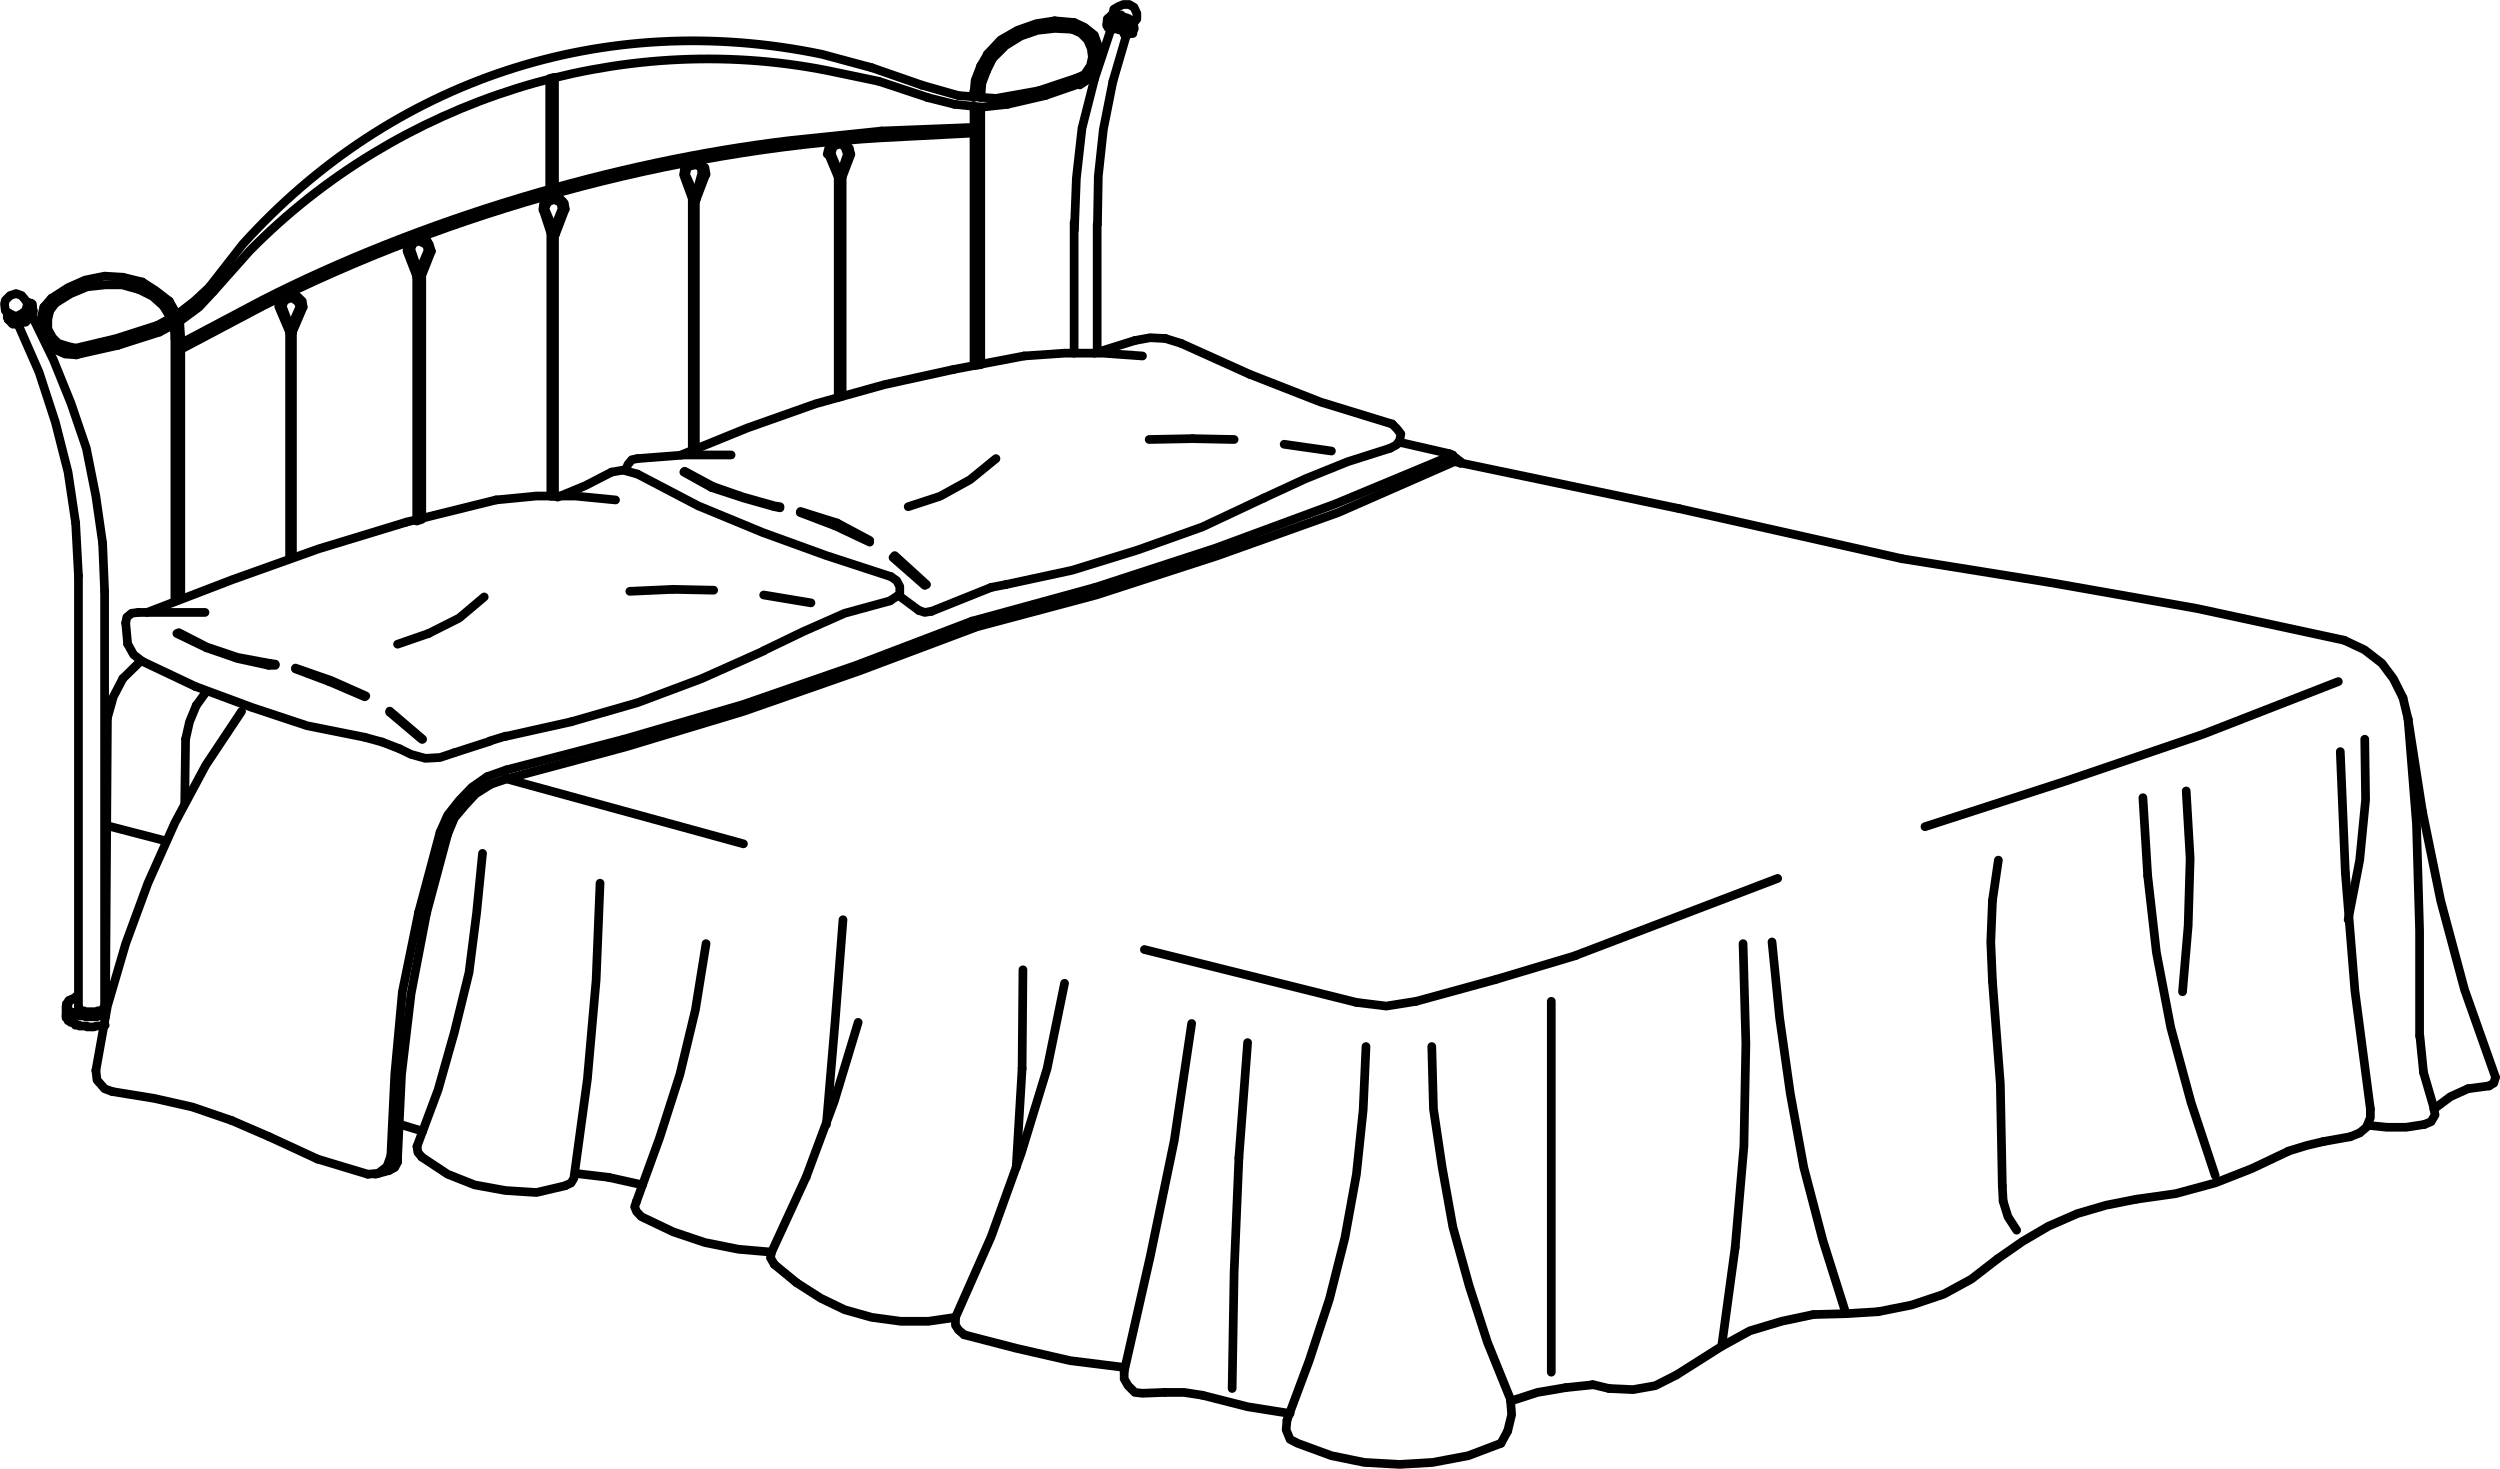<?xml version="1.0" encoding="UTF-8"?><svg id="Livello_1" xmlns="http://www.w3.org/2000/svg" viewBox="0 0 88.91 52.24"><defs><style>.cls-1{fill:none;stroke:#000;stroke-linecap:round;stroke-linejoin:round;stroke-width:.31px;}</style></defs><line class="cls-1" x1="53.62" y1="50.89" x2="53.38" y2="51.33"/><polyline class="cls-1" points="53.62 50.89 53.76 50.31 53.72 49.79"/><line class="cls-1" x1="55.68" y1="49.35" x2="56.64" y2="49.25"/><polyline class="cls-1" points="55.68 49.35 54.68 49.52 53.72 49.83"/><line class="cls-1" x1="59.72" y1="18.09" x2="67.64" y2="19.87"/><line class="cls-1" x1="59.72" y1="18.09" x2="51.74" y2="16.42"/><line class="cls-1" x1="53.21" y1="34.83" x2="50.37" y2="35.61"/><line class="cls-1" x1="53.21" y1="34.83" x2="56.05" y2="33.98"/><polyline class="cls-1" points="22.67 16.31 22.47 16.35 22.33 16.52 22.26 16.69 22.16 16.72 22.67 16.86"/><line class="cls-1" x1="22.16" y1="16.72" x2="21.75" y2="16.79"/><line class="cls-1" x1="20.31" y1="25.67" x2="17.98" y2="26.19"/><polyline class="cls-1" points="20.31 25.67 22.67 24.99 24.94 24.14 27.16 23.15"/><line class="cls-1" x1="26.44" y1="30.01" x2="17.98" y2="27.69"/><line class="cls-1" x1="21.64" y1="41.87" x2="22.85" y2="42.14"/><line class="cls-1" x1="21.64" y1="41.87" x2="20.45" y2="41.73"/><polyline class="cls-1" points="18.05 27.69 22.26 26.56 26.44 25.3 30.56 23.86 34.64 22.33"/><line class="cls-1" x1="22.19" y1="26.29" x2="18.01" y2="27.38"/><polyline class="cls-1" points="22.19 26.29 26.41 25.06 30.45 23.66 34.57 22.09"/><line class="cls-1" x1="15.24" y1="22.53" x2="14.14" y2="22.91"/><polyline class="cls-1" points="15.24 22.53 16.33 21.98 17.22 21.23"/><polyline class="cls-1" points="4.92 21.78 4.68 21.81 4.51 21.95 4.47 22.16"/><polyline class="cls-1" points="6.36 22.5 7.35 23.01 8.45 23.38 9.58 23.59"/><line class="cls-1" x1="7.35" y1="23.04" x2="6.29" y2="22.53"/><polyline class="cls-1" points="7.35 23.04 8.45 23.42 9.55 23.66"/><line class="cls-1" x1="6.6" y1="26.29" x2="6.57" y2="28.54"/><line class="cls-1" x1="6.98" y1="25.09" x2="7.35" y2="24.58"/><polyline class="cls-1" points="6.98 25.09 6.74 25.67 6.6 26.29"/><line class="cls-1" x1="6.94" y1="24.41" x2="5.06" y2="23.52"/><polyline class="cls-1" points="6.94 24.41 8.96 25.16 10.92 25.81 12.97 26.22"/><polyline class="cls-1" points="8.59 25.3 7.32 27.21 6.22 29.26 5.26 31.41 4.47 33.56 3.82 35.78 3.41 38.07"/><line class="cls-1" x1="8.24" y1="39.85" x2="9.58" y2="40.43"/><polyline class="cls-1" points="8.24 39.85 6.84 39.37 5.47 39.06 3.99 38.82"/><line class="cls-1" x1="3.75" y1="36.16" x2="3.82" y2="25.54"/><polyline class="cls-1" points="3.41 38.07 3.45 38.41 3.72 38.72 3.99 38.82"/><line class="cls-1" x1="4.54" y1="22.9" x2="4.47" y2="22.15"/><polyline class="cls-1" points="4.54 22.9 4.75 23.28 5.06 23.52"/><line class="cls-1" x1="3.79" y1="29.36" x2="5.91" y2="29.91"/><line class="cls-1" x1="4.37" y1="24.13" x2="4.92" y2="23.59"/><polyline class="cls-1" points="4.37 24.13 4.03 24.78 3.82 25.53"/><line class="cls-1" x1="17.43" y1="26.35" x2="17.98" y2="26.18"/><polyline class="cls-1" points="20.1 42.17 20.31 42.07 20.41 41.9 20.89 38.38 21.2 34.86 21.34 31.41"/><line class="cls-1" x1="15.03" y1="26.29" x2="13.86" y2="25.29"/><polyline class="cls-1" points="13.01 24.75 11.77 24.2 10.51 23.76"/><line class="cls-1" x1="9.79" y1="23.62" x2="9.58" y2="23.59"/><line class="cls-1" x1="11.71" y1="24.24" x2="12.97" y2="24.78"/><line class="cls-1" x1="11.71" y1="24.24" x2="10.51" y2="23.79"/><line class="cls-1" x1="9.79" y1="23.66" x2="9.55" y2="23.66"/><polyline class="cls-1" points="14.21 26.63 14.62 26.83 15.13 26.97 15.65 26.94 16.16 26.77"/><line class="cls-1" x1="15" y1="26.29" x2="13.86" y2="25.33"/><line class="cls-1" x1="13.59" y1="26.39" x2="14.21" y2="26.63"/><line class="cls-1" x1="13.59" y1="26.39" x2="12.97" y2="26.22"/><polyline class="cls-1" points="13.83 41.63 14.04 41.52 14.14 41.32"/><line class="cls-1" x1="13.83" y1="41.63" x2="13.35" y2="41.76"/><line class="cls-1" x1="14.14" y1="41.32" x2="14.14" y2="41.15"/><polyline class="cls-1" points="13.45 41.73 13.08 41.76 13.45 41.73 13.76 41.49 13.9 41.11"/><line class="cls-1" x1="14.24" y1="39.99" x2="15.03" y2="40.23"/><line class="cls-1" x1="11.29" y1="41.22" x2="9.58" y2="40.43"/><line class="cls-1" x1="11.29" y1="41.22" x2="13.08" y2="41.76"/><polyline class="cls-1" points="14.86 40.98 14.83 40.77 14.86 40.98 15 41.15"/><line class="cls-1" x1="15.17" y1="32.47" x2="15.92" y2="29.67"/><polyline class="cls-1" points="15.17 32.47 14.62 35.34 14.28 38.21 14.14 41.15"/><line class="cls-1" x1="14.89" y1="32.44" x2="15.65" y2="29.6"/><polyline class="cls-1" points="14.89 32.44 14.31 35.27 14.04 38.21 13.9 41.11"/><line class="cls-1" x1="17.46" y1="27.89" x2="18.05" y2="27.69"/><polyline class="cls-1" points="17.46 27.89 16.92 28.23 16.54 28.64 16.16 29.09 15.92 29.67"/><line class="cls-1" x1="16.16" y1="26.77" x2="17.43" y2="26.36"/><line class="cls-1" x1="17.33" y1="27.62" x2="18.01" y2="27.38"/><polyline class="cls-1" points="17.33 27.62 16.78 28 16.33 28.47 15.92 28.99 15.65 29.6"/><polyline class="cls-1" points="15 41.15 15.92 41.76 16.88 42.14 17.98 42.34 19.08 42.41 20.1 42.17"/><polyline class="cls-1" points="14.83 40.77 15.58 38.76 16.16 36.71 16.68 34.59 16.95 32.47 17.16 30.35"/><line class="cls-1" x1="7.29" y1="21.78" x2="4.92" y2="21.78"/><line class="cls-1" x1="14.45" y1="18.57" x2="17.64" y2="17.78"/><polyline class="cls-1" points="14.45 18.57 11.33 19.52 8.25 20.62 5.23 21.78"/><polyline class="cls-1" points="19.83 17.68 20.82 17.27 21.75 16.79"/><polyline class="cls-1" points="21.89 17.78 20.45 17.64 19.08 17.64 17.64 17.78"/><line class="cls-1" x1="22.26" y1="16.72" x2="22.26" y2="16.69"/><polyline class="cls-1" points="34.64 22.32 38.99 21.16 43.31 19.76 47.59 18.23 51.74 16.41"/><line class="cls-1" x1="38.95" y1="20.89" x2="34.57" y2="22.09"/><polyline class="cls-1" points="38.95 20.89 43.24 19.49 47.49 17.92 51.67 16.18"/><polyline class="cls-1" points="31.65 21.37 30.04 21.81 28.57 22.46 27.16 23.14"/><polyline class="cls-1" points="34.29 47.47 36.14 47.95 38.06 48.39 39.98 48.63"/><polyline class="cls-1" points="33.98 46.85 35.25 43.98 36.32 41.01 37.24 38 37.86 34.97"/><polyline class="cls-1" points="33.98 46.85 33.98 47.13 34.09 47.3 34.29 47.47"/><polyline class="cls-1" points="29.39 39.99 29.7 36.33 29.98 32.71"/><line class="cls-1" x1="36.35" y1="38" x2="36.14" y2="41.52"/><line class="cls-1" x1="36.35" y1="38" x2="36.38" y2="34.49"/><polyline class="cls-1" points="22.64 42.72 22.57 42.92 22.64 43.09 22.81 43.27 23.94 43.81 25.07 44.19 26.27 44.43 27.44 44.53 27.4 44.73 27.54 44.97"/><polyline class="cls-1" points="22.64 42.72 23.46 40.46 24.18 38.21 24.73 35.92 25.11 33.56"/><line class="cls-1" x1="28.67" y1="41.86" x2="27.44" y2="44.53"/><polyline class="cls-1" points="28.67 41.86 29.67 39.17 30.52 36.36"/><line class="cls-1" x1="28.33" y1="45.62" x2="27.54" y2="44.97"/><polyline class="cls-1" points="28.33 45.62 29.19 46.17 30.04 46.58 31 46.85 32.03 46.99 33.02 46.99 33.98 46.85"/><polyline class="cls-1" points="48.24 35.65 49.3 35.78 50.37 35.61"/><polyline class="cls-1" points="45.88 50.27 44.37 50.03 42.76 49.62"/><polyline class="cls-1" points="45.77 50.51 45.74 50.85 45.88 51.19 46.15 51.33 47.35 51.77 48.52 52.01 49.78 52.08 50.95 52.01 52.22 51.77 53.38 51.33"/><line class="cls-1" x1="44.06" y1="41.18" x2="44.37" y2="37.08"/><polyline class="cls-1" points="44.06 41.18 43.89 45.25 43.82 49.38"/><polyline class="cls-1" points="45.77 50.51 46.56 48.39 47.28 46.2 47.83 44.02 48.24 41.76 48.48 39.47 48.58 37.22"/><polyline class="cls-1" points="50.92 37.22 50.98 39.44 51.29 41.52 51.67 43.64 52.25 45.73 52.9 47.74 53.73 49.79"/><polyline class="cls-1" points="39.98 49.04 39.98 48.77 39.98 49.04 40.12 49.28 40.36 49.52 40.63 49.55 41.42 49.52"/><line class="cls-1" x1="40.7" y1="33.77" x2="48.24" y2="35.65"/><polyline class="cls-1" points="42.76 49.62 42.11 49.52 41.42 49.52"/><polyline class="cls-1" points="39.98 48.77 40.91 44.67 41.76 40.57 42.38 36.4"/><polyline class="cls-1" points="40.63 12.66 39.23 12.56 37.86 12.56 36.42 12.66"/><polyline class="cls-1" points="35.77 20.79 38.13 20.28 40.46 19.56 42.76 18.74 44.95 17.71"/><line class="cls-1" x1="32.68" y1="21.71" x2="32.03" y2="21.23"/><line class="cls-1" x1="33.13" y1="21.74" x2="35.25" y2="20.89"/><polyline class="cls-1" points="31.86 21.23 31.65 21.37 31.86 21.23 32 21.13 32 20.86 31.89 20.65 31.69 20.51"/><polyline class="cls-1" points="32.68 21.71 32.89 21.78 33.13 21.74"/><polyline class="cls-1" points="32.95 20.79 31.82 19.76 31.76 19.83 32.89 20.82"/><polyline class="cls-1" points="32.3 18.02 33.43 17.65 34.5 17.06 35.42 16.31"/><line class="cls-1" x1="35.25" y1="20.89" x2="35.77" y2="20.79"/><line class="cls-1" x1="28.84" y1="21.44" x2="27.16" y2="21.16"/><line class="cls-1" x1="25.35" y1="17.3" x2="24.35" y2="16.76"/><polyline class="cls-1" points="25.35 17.3 26.44 17.68 27.54 17.99 27.74 18.02 27.74 18.06 27.54 18.02"/><line class="cls-1" x1="25.31" y1="17.34" x2="24.32" y2="16.79"/><polyline class="cls-1" points="25.31 17.34 26.44 17.71 27.54 18.02"/><polyline class="cls-1" points="26 16.18 24.35 16.18 22.67 16.31"/><line class="cls-1" x1="23.94" y1="20.96" x2="25.38" y2="20.99"/><line class="cls-1" x1="23.94" y1="20.96" x2="22.4" y2="21.03"/><line class="cls-1" x1="29.7" y1="18.7" x2="30.93" y2="19.28"/><line class="cls-1" x1="29.7" y1="18.7" x2="28.46" y2="18.23"/><line class="cls-1" x1="29.77" y1="18.6" x2="30.93" y2="19.22"/><line class="cls-1" x1="29.77" y1="18.6" x2="28.47" y2="18.19"/><line class="cls-1" x1="33.91" y1="13.14" x2="36.42" y2="12.66"/><polyline class="cls-1" points="33.91 13.14 31.45 13.68 29.01 14.36 26.58 15.22 24.22 16.18"/><polyline class="cls-1" points="22.67 16.86 24.83 17.99 27.13 18.94 29.39 19.76 31.69 20.51"/><line class="cls-1" x1="45.67" y1="15.8" x2="47.35" y2="16.04"/><polyline class="cls-1" points="51.77 16.28 51.94 16.42 51.77 16.28 51.53 16.14"/><line class="cls-1" x1="51.94" y1="16.42" x2="51.94" y2="16.48"/><polyline class="cls-1" points="51.57 16.14 49.78 15.73 49.65 15.83 49.44 15.94 49.65 15.83 49.78 15.66 49.82 15.43 49.68 15.25 49.51 15.08"/><polyline class="cls-1" points="49.44 15.94 47.93 16.42 46.42 17.03 44.95 17.71"/><line class="cls-1" x1="44.44" y1="13.31" x2="42" y2="12.21"/><polyline class="cls-1" points="44.44 13.31 46.97 14.3 49.51 15.08"/><line class="cls-1" x1="40.36" y1="12.11" x2="38.92" y2="12.56"/><line class="cls-1" x1="41.45" y1="12.04" x2="42" y2="12.21"/><polyline class="cls-1" points="41.45 12.04 40.91 12.01 40.36 12.11"/><line class="cls-1" x1="42.41" y1="15.6" x2="43.89" y2="15.63"/><line class="cls-1" x1="42.41" y1="15.6" x2="40.87" y2="15.63"/><line class="cls-1" x1="85.46" y1="24.82" x2="85.64" y2="25.57"/><polyline class="cls-1" points="85.46 24.82 85.12 24.14 84.71 23.59 84.09 23.11 83.37 22.77"/><polyline class="cls-1" points="84.2 40.02 84.89 40.09 85.57 40.09 86.22 39.99"/><polyline class="cls-1" points="83.37 22.77 78.13 21.64 72.92 20.72 67.64 19.87"/><line class="cls-1" x1="66.79" y1="46.65" x2="65.65" y2="46.72"/><polyline class="cls-1" points="66.79 46.65 67.99 46.41 69.12 46.03 70.11 45.49 71.04 44.77"/><polyline class="cls-1" points="68.46 29.4 73.43 27.79 78.33 26.12 83.16 24.24"/><line class="cls-1" x1="63.22" y1="31.24" x2="56.06" y2="33.97"/><polyline class="cls-1" points="57.22 49.38 58.08 49.42 58.87 49.28 59.62 48.9"/><line class="cls-1" x1="64.49" y1="46.75" x2="65.65" y2="46.72"/><polyline class="cls-1" points="64.49 46.75 63.36 46.99 62.23 47.33 61.23 47.88 59.62 48.9"/><line class="cls-1" x1="57.22" y1="49.38" x2="56.64" y2="49.24"/><line class="cls-1" x1="55.17" y1="48.8" x2="55.17" y2="35.61"/><line class="cls-1" x1="61.71" y1="44.36" x2="61.23" y2="47.88"/><polyline class="cls-1" points="61.71 44.36 62.02 40.77 62.09 37.12 61.99 33.56"/><polyline class="cls-1" points="63.02 33.5 63.29 36.2 63.67 38.89 64.15 41.52 64.83 44.12 65.65 46.72"/><polyline class="cls-1" points="83.51 32.71 83.92 30.59 84.13 28.44 84.1 26.29"/><line class="cls-1" x1="83.92" y1="40.29" x2="83.58" y2="40.43"/><polyline class="cls-1" points="83.92 40.29 84.16 40.09 84.3 39.75 84.3 39.44"/><polyline class="cls-1" points="82.62 40.6 82.03 40.74 81.38 40.94"/><line class="cls-1" x1="82.62" y1="40.6" x2="83.57" y2="40.43"/><line class="cls-1" x1="83.41" y1="31.04" x2="83.23" y2="26.73"/><polyline class="cls-1" points="83.41 31.04 83.75 35.24 84.3 39.44"/><line class="cls-1" x1="70.86" y1="32.03" x2="71.07" y2="30.59"/><polyline class="cls-1" points="70.86 32.03 70.8 33.5 70.86 34.9"/><polyline class="cls-1" points="77.62 35.27 77.82 32.92 77.89 30.53 77.75 28.13"/><polyline class="cls-1" points="75.97 42.65 74.91 42.86 73.88 43.16 72.85 43.61 71.93 44.15 71.04 44.77"/><line class="cls-1" x1="71.24" y1="42.72" x2="71.21" y2="42.17"/><polyline class="cls-1" points="71.24 42.72 71.41 43.27 71.72 43.75"/><polyline class="cls-1" points="71.21 42.17 71.14 38.55 70.86 34.9"/><polyline class="cls-1" points="75.97 42.65 77.38 42.45 78.78 42.07 80.08 41.56 81.39 40.94"/><line class="cls-1" x1="76.38" y1="31.14" x2="76.21" y2="28.37"/><polyline class="cls-1" points="76.38 31.14 76.69 33.87 77.2 36.54 77.92 39.2 78.78 41.8"/><polyline class="cls-1" points="88.52 38.62 88.69 38.52 88.75 38.31"/><line class="cls-1" x1="86.15" y1="28.85" x2="85.64" y2="25.57"/><polyline class="cls-1" points="86.15 28.85 86.8 32.03 87.65 35.2 88.75 38.31"/><polyline class="cls-1" points="86.05 36.84 86.05 33.09 85.94 29.3 85.64 25.57"/><polyline class="cls-1" points="86.22 39.99 86.46 39.89 86.6 39.65 86.56 39.44"/><line class="cls-1" x1="87.77" y1="38.72" x2="88.52" y2="38.62"/><polyline class="cls-1" points="87.77 38.72 87.15 39 86.56 39.44"/><line class="cls-1" x1="86.19" y1="38.14" x2="86.06" y2="36.84"/><line class="cls-1" x1="86.19" y1="38.14" x2="86.57" y2="39.44"/><path class="cls-1" d="M34.64,4.73l-3.29,.17c-7.42,.44-15.38,2.63-22,5.98l-2.91,1.54"/><line class="cls-1" x1="31.35" y1="4.66" x2="34.64" y2="4.53"/><path class="cls-1" d="M31.35,4.66l-3.26,.34c-6.23,.74-13.16,2.82-18.75,5.67l-2.91,1.54"/><line class="cls-1" x1="31.01" y1="2.41" x2="32.79" y2="3.03"/><path class="cls-1" d="M31.01,2.41l-1.78-.48c-7.75-1.61-15.31,.9-20.6,6.76l-1.17,1.5"/><line class="cls-1" x1="31.25" y1="2.89" x2="33" y2="3.47"/><path class="cls-1" d="M31.25,2.89l-1.82-.38c-7.42-1.47-15.28,1.04-20.56,6.42l-1.27,1.43"/><polyline class="cls-1" points="29.95 6.3 30.26 5.49 30.15 5.45 29.88 6.24 29.81 6.3 29.47 5.49 29.57 5.49 29.88 6.24"/><line class="cls-1" x1="39.58" y1="2.89" x2="40.06" y2="1.25"/><polyline class="cls-1" points="39.58 2.89 39.24 4.6 39.06 6.27 39.03 7.98"/><line class="cls-1" x1="38.93" y1="2.79" x2="39.51" y2="1.04"/><polyline class="cls-1" points="38.93 2.79 38.48 4.56 38.28 6.34 38.21 8.18"/><polyline class="cls-1" points="34.88 3.81 34.88 12.97 34.64 13 34.64 3.81"/><polyline class="cls-1" points="29.95 6.31 29.95 6.34 29.81 6.34 29.81 6.31 29.81 14.13 29.95 14.09 29.95 6.34"/><line class="cls-1" x1="34.88" y1="2.34" x2="35.12" y2="1.93"/><polyline class="cls-1" points="34.88 2.34 34.68 2.86 34.64 3.3"/><line class="cls-1" x1="35.09" y1="2.51" x2="35.29" y2="2.1"/><polyline class="cls-1" points="35.09 2.51 34.92 2.96 34.88 3.47"/><line class="cls-1" x1="34.09" y1="3.4" x2="32.79" y2="3.03"/><line class="cls-1" x1="34.09" y1="3.4" x2="35.42" y2="3.5"/><line class="cls-1" x1="33.95" y1="3.71" x2="32.99" y2="3.47"/><polyline class="cls-1" points="33.95 3.71 34.91 3.81 35.83 3.71"/><line class="cls-1" x1="37.51" y1=".74" x2="38.2" y2=".8"/><polyline class="cls-1" points="37.51 .74 36.86 .84 36.18 1.08 35.59 1.42 35.11 1.93"/><polyline class="cls-1" points="30.21 5.28 30.25 5.48 30.21 5.28 30.04 5.07 29.87 5.01 29.66 5.07 29.49 5.21 29.42 5.48 29.46 5.48"/><polyline class="cls-1" points="30.14 5.48 30.04 5.21 29.87 5.11 29.63 5.21 29.56 5.45"/><line class="cls-1" x1="34.63" y1="3.47" x2="34.63" y2="3.26"/><polyline class="cls-1" points="39.5 1.04 39.5 1.01 39.43 1.01 39.43 .98 39.4 .98 39.4 .91 39.36 .91 39.36 .87"/><path class="cls-1" d="M40.05,1.25v-.03h-.07v-.1h-.03v-.03h-.07v-.03h-.1v-.03h-.27v.03l-.14-.21v-.1h.07v-.03h.38l.07,.03h.07v.07h.1v.03h.07v.03h.03v.03h.03v.07h.07v.07h.03v.14h-.03l.03-.34,.14-.17v-.21l-.1-.21-.17-.1h-.21l-.17,.07-.17,.1-.03,.2h-.03l-.17,.14v.2"/><path class="cls-1" d="M39.53,.53h.34v.07h.1v.03h.1v.03h.07v.03h.03v.03h.07v.07h.03v.03h.03v.03l-.07,.34h-.1v.03h-.1l.21-.03,.1-.17-.03-.17"/><line class="cls-1" x1="37.17" y1="3.4" x2="35.83" y2="3.71"/><line class="cls-1" x1="37.17" y1="3.4" x2="38.44" y2="2.96"/><line class="cls-1" x1="36.93" y1="3.23" x2="35.42" y2="3.5"/><line class="cls-1" x1="36.93" y1="3.23" x2="38.37" y2="2.75"/><polyline class="cls-1" points="38.13 1.04 37.51 1.01 36.89 1.08 36.31 1.28 35.76 1.62 35.28 2.1"/><polyline class="cls-1" points="38.4 3.02 38.75 2.79 38.98 2.48 39.12 2.03 39.05 1.62 38.92 1.25 38.57 .97 38.2 .8"/><polyline class="cls-1" points="38.27 2.79 38.57 2.65 38.78 2.34 38.85 2.03 38.81 1.73 38.68 1.42 38.44 1.18 38.13 1.04"/><path class="cls-1" d="M20.07,7.23l.03,.21-.03-.21c-.28-.39-.8-.31-.75,.24l.27,.82"/><line class="cls-1" x1="19.31" y1="7.47" x2="19.31" y2="7.43"/><polyline class="cls-1" points="24.73 6.99 24.97 6.13 24.97 6.2 24.93 5.93 24.73 5.86 24.45 5.93 24.38 6.2"/><polyline class="cls-1" points="25.11 6.2 25.07 5.96 24.9 5.83 24.73 5.72 24.52 5.76 24.35 5.93 24.32 6.2"/><polyline class="cls-1" points="19.72 6.68 19.72 2.75 19.55 2.79 19.55 6.71"/><line class="cls-1" x1="24.76" y1="7.09" x2="25.1" y2="6.2"/><polyline class="cls-1" points="24.32 6.2 24.32 6.24 24.38 6.2 24.73 6.99 24.76 7.09 24.73 7.16 24.62 7.06 24.32 6.24"/><polyline class="cls-1" points="24.62 7.06 24.62 16.01 24.73 15.94 24.73 7.16"/><polyline class="cls-1" points="19.59 8.29 19.59 8.32 19.76 8.32 19.59 8.32 19.59 17.65 19.72 17.65 19.72 8.32"/><polyline class="cls-1" points="20 7.43 19.93 7.19 19.69 7.09 19.48 7.19 19.38 7.4 19.38 7.43 19.69 8.18 20 7.4 20.1 7.43 19.76 8.32"/><polyline class="cls-1" points="15.23 8.9 14.89 9.69 14.99 9.82 15.34 8.93"/><line class="cls-1" x1="14.99" y1="9.82" x2="14.99" y2="9.86"/><polyline class="cls-1" points="14.48 8.94 14.48 8.9 14.48 8.94 14.82 9.82 14.82 9.86 14.89 9.69 14.62 8.9"/><polyline class="cls-1" points="15.23 8.9 15.17 8.7 14.89 8.56 14.69 8.66 14.58 8.9"/><polyline class="cls-1" points="15.34 8.94 15.27 8.7 15.17 8.53 14.89 8.46 14.69 8.53 14.51 8.7 14.48 8.9"/><polyline class="cls-1" points="14.82 9.86 14.82 18.53 15 18.47 15 9.86"/><polyline class="cls-1" points="10.68 10.88 10.33 11.67 10.4 11.81 10.78 10.92"/><line class="cls-1" x1="10.4" y1="11.81" x2="10.4" y2="11.84"/><polyline class="cls-1" points="9.92 10.92 9.92 10.88 9.92 10.92 10.3 11.81 10.3 11.84 10.33 11.67 10.03 10.88"/><polyline class="cls-1" points="10.68 10.88 10.57 10.71 10.37 10.58 10.13 10.68 10.03 10.88"/><polyline class="cls-1" points="10.78 10.92 10.75 10.71 10.57 10.54 10.37 10.44 10.13 10.54 9.96 10.71 9.92 10.88"/><polyline class="cls-1" points="10.3 11.84 10.3 19.87 10.4 19.83 10.4 11.5"/><line class="cls-1" x1="4.2" y1="12.28" x2="2.69" y2="12.62"/><line class="cls-1" x1="4.2" y1="12.28" x2="5.67" y2="11.81"/><line class="cls-1" x1="3.65" y1="19.32" x2="3.72" y2="21.03"/><polyline class="cls-1" points="3.65 19.32 3.41 17.65 3.07 15.94 2.52 14.33 1.9 12.8 1.15 11.26"/><polyline class="cls-1" points="2.66 12.39 4.13 12.04 5.6 11.57"/><polyline class="cls-1" points="4.95 10.3 4.34 10.13 3.75 10.13 3.1 10.2 2.52 10.44 1.97 10.78"/><line class="cls-1" x1="4.37" y1="9.86" x2="5.06" y2="10.03"/><polyline class="cls-1" points="4.37 9.86 3.72 9.82 3.03 9.96 2.42 10.23 1.83 10.61"/><line class="cls-1" x1="2.69" y1="18.6" x2="2.79" y2="20.48"/><polyline class="cls-1" points="2.69 18.6 2.42 16.79 1.97 15.02 1.39 13.24 .64 11.53"/><line class="cls-1" x1="1.77" y1="11.05" x2="1.97" y2="10.78"/><polyline class="cls-1" points="1.77 11.05 1.7 11.36 1.7 11.7 1.87 12.01 2.07 12.21 2.42 12.32 2.73 12.39"/><line class="cls-1" x1="1.56" y1="10.92" x2="1.83" y2="10.61"/><polyline class="cls-1" points="1.56 10.92 1.46 11.33 1.46 11.74 1.66 12.11 1.94 12.42 2.31 12.59 2.73 12.62"/><polygon class="cls-1" points=".98 10.81 .91 10.68 .77 10.51 .57 10.44 .36 10.51 .19 10.68 .16 10.81 .19 11.05 .36 11.16 .57 11.26 .77 11.16 .91 11.05 .98 10.81"/><polyline class="cls-1" points=".26 11.19 .29 11.36 .43 11.5"/><polyline class="cls-1" points="1.18 11.05 1.15 10.88 1.01 10.78"/><polyline class="cls-1" points=".29 11.16 .29 11.19 .26 11.19 .26 11.29 .29 11.29 .29 11.36 .4 11.36 .4 11.43 .57 11.43 .57 11.36 .67 11.36 .74 11.33 .81 11.33 .81 11.29 .84 11.29 .91 11.26 .94 11.26 .94 11.19 .98 11.19 .98 11.16 1.01 11.16 1.01 11.12 1.05 11.12 1.05 11.09 1.11 11.09 1.11 11.05 1.15 10.99 1.15 10.81 1.11 10.81 1.11 10.78 1.01 10.78 1.01 10.75 .98 10.75"/><polyline class="cls-1" points=".43 11.5 .46 11.5 .46 11.53 .64 11.53 .64 11.5 .77 11.5 .81 11.46 .91 11.46 .91 11.43 .94 11.43 .98 11.36 1.01 11.36 1.01 11.33 1.05 11.33 1.05 11.29 1.11 11.29 1.11 11.26 1.15 11.26 1.15 11.12 1.18 11.12 1.18 11.05"/><line class="cls-1" x1="6.02" y1="10.71" x2="6.29" y2="11.19"/><polyline class="cls-1" points="6.02 10.71 5.54 10.34 5.06 10.03"/><line class="cls-1" x1="5.81" y1="10.88" x2="6.08" y2="11.33"/><polyline class="cls-1" points="5.81 10.88 5.43 10.54 4.95 10.3"/><line class="cls-1" x1="6.22" y1="12.04" x2="6.22" y2="21.37"/><polyline class="cls-1" points="6.22 12.04 6.19 11.57 6.39 11.46 6.43 12.04 6.43 21.23"/><line class="cls-1" x1="6.29" y1="11.19" x2="5.6" y2="11.57"/><polyline class="cls-1" points="6.29 11.19 6.91 10.71 7.46 10.2"/><line class="cls-1" x1="6.39" y1="11.43" x2="5.67" y2="11.81"/><polyline class="cls-1" points="6.39 11.43 7.08 10.92 7.59 10.37"/><line class="cls-1" x1="2.79" y1="20.48" x2="2.79" y2="35.79"/><line class="cls-1" x1="3.72" y1="35.79" x2="3.72" y2="21.03"/><line class="cls-1" x1="2.35" y1="35.79" x2="2.35" y2="36.13"/><path class="cls-1" d="M2.73,35.44h-.03v.07h-.1v.03h-.07v.03h-.07v.03h-.03v.1h-.07v.17h.07v.07h.03v.03h.03l.03,.03h.07v.07h.07l.03,.03h.14v.03h.21v.03h.41v-.03h.27v-.03h.03"/><path class="cls-1" d="M2.79,35.79v.1h.03v.03h.03v.03h.14v.03h.48v-.03h.14v-.03h.03v-.03h.07v-.1"/><path class="cls-1" d="M2.35,36.13v.07h.07v.1h.03l.03,.03h.03v.03h.1v.03h.07v.07h.14v.03h.27v.03h.07c.39,.02,.06-.05,.45-.03h.03v-.03h.1"/><line class="cls-1" x1="39.02" y1="12.49" x2="39.02" y2="7.98"/><line class="cls-1" x1="38.2" y1="7.91" x2="38.2" y2="12.56"/></svg>